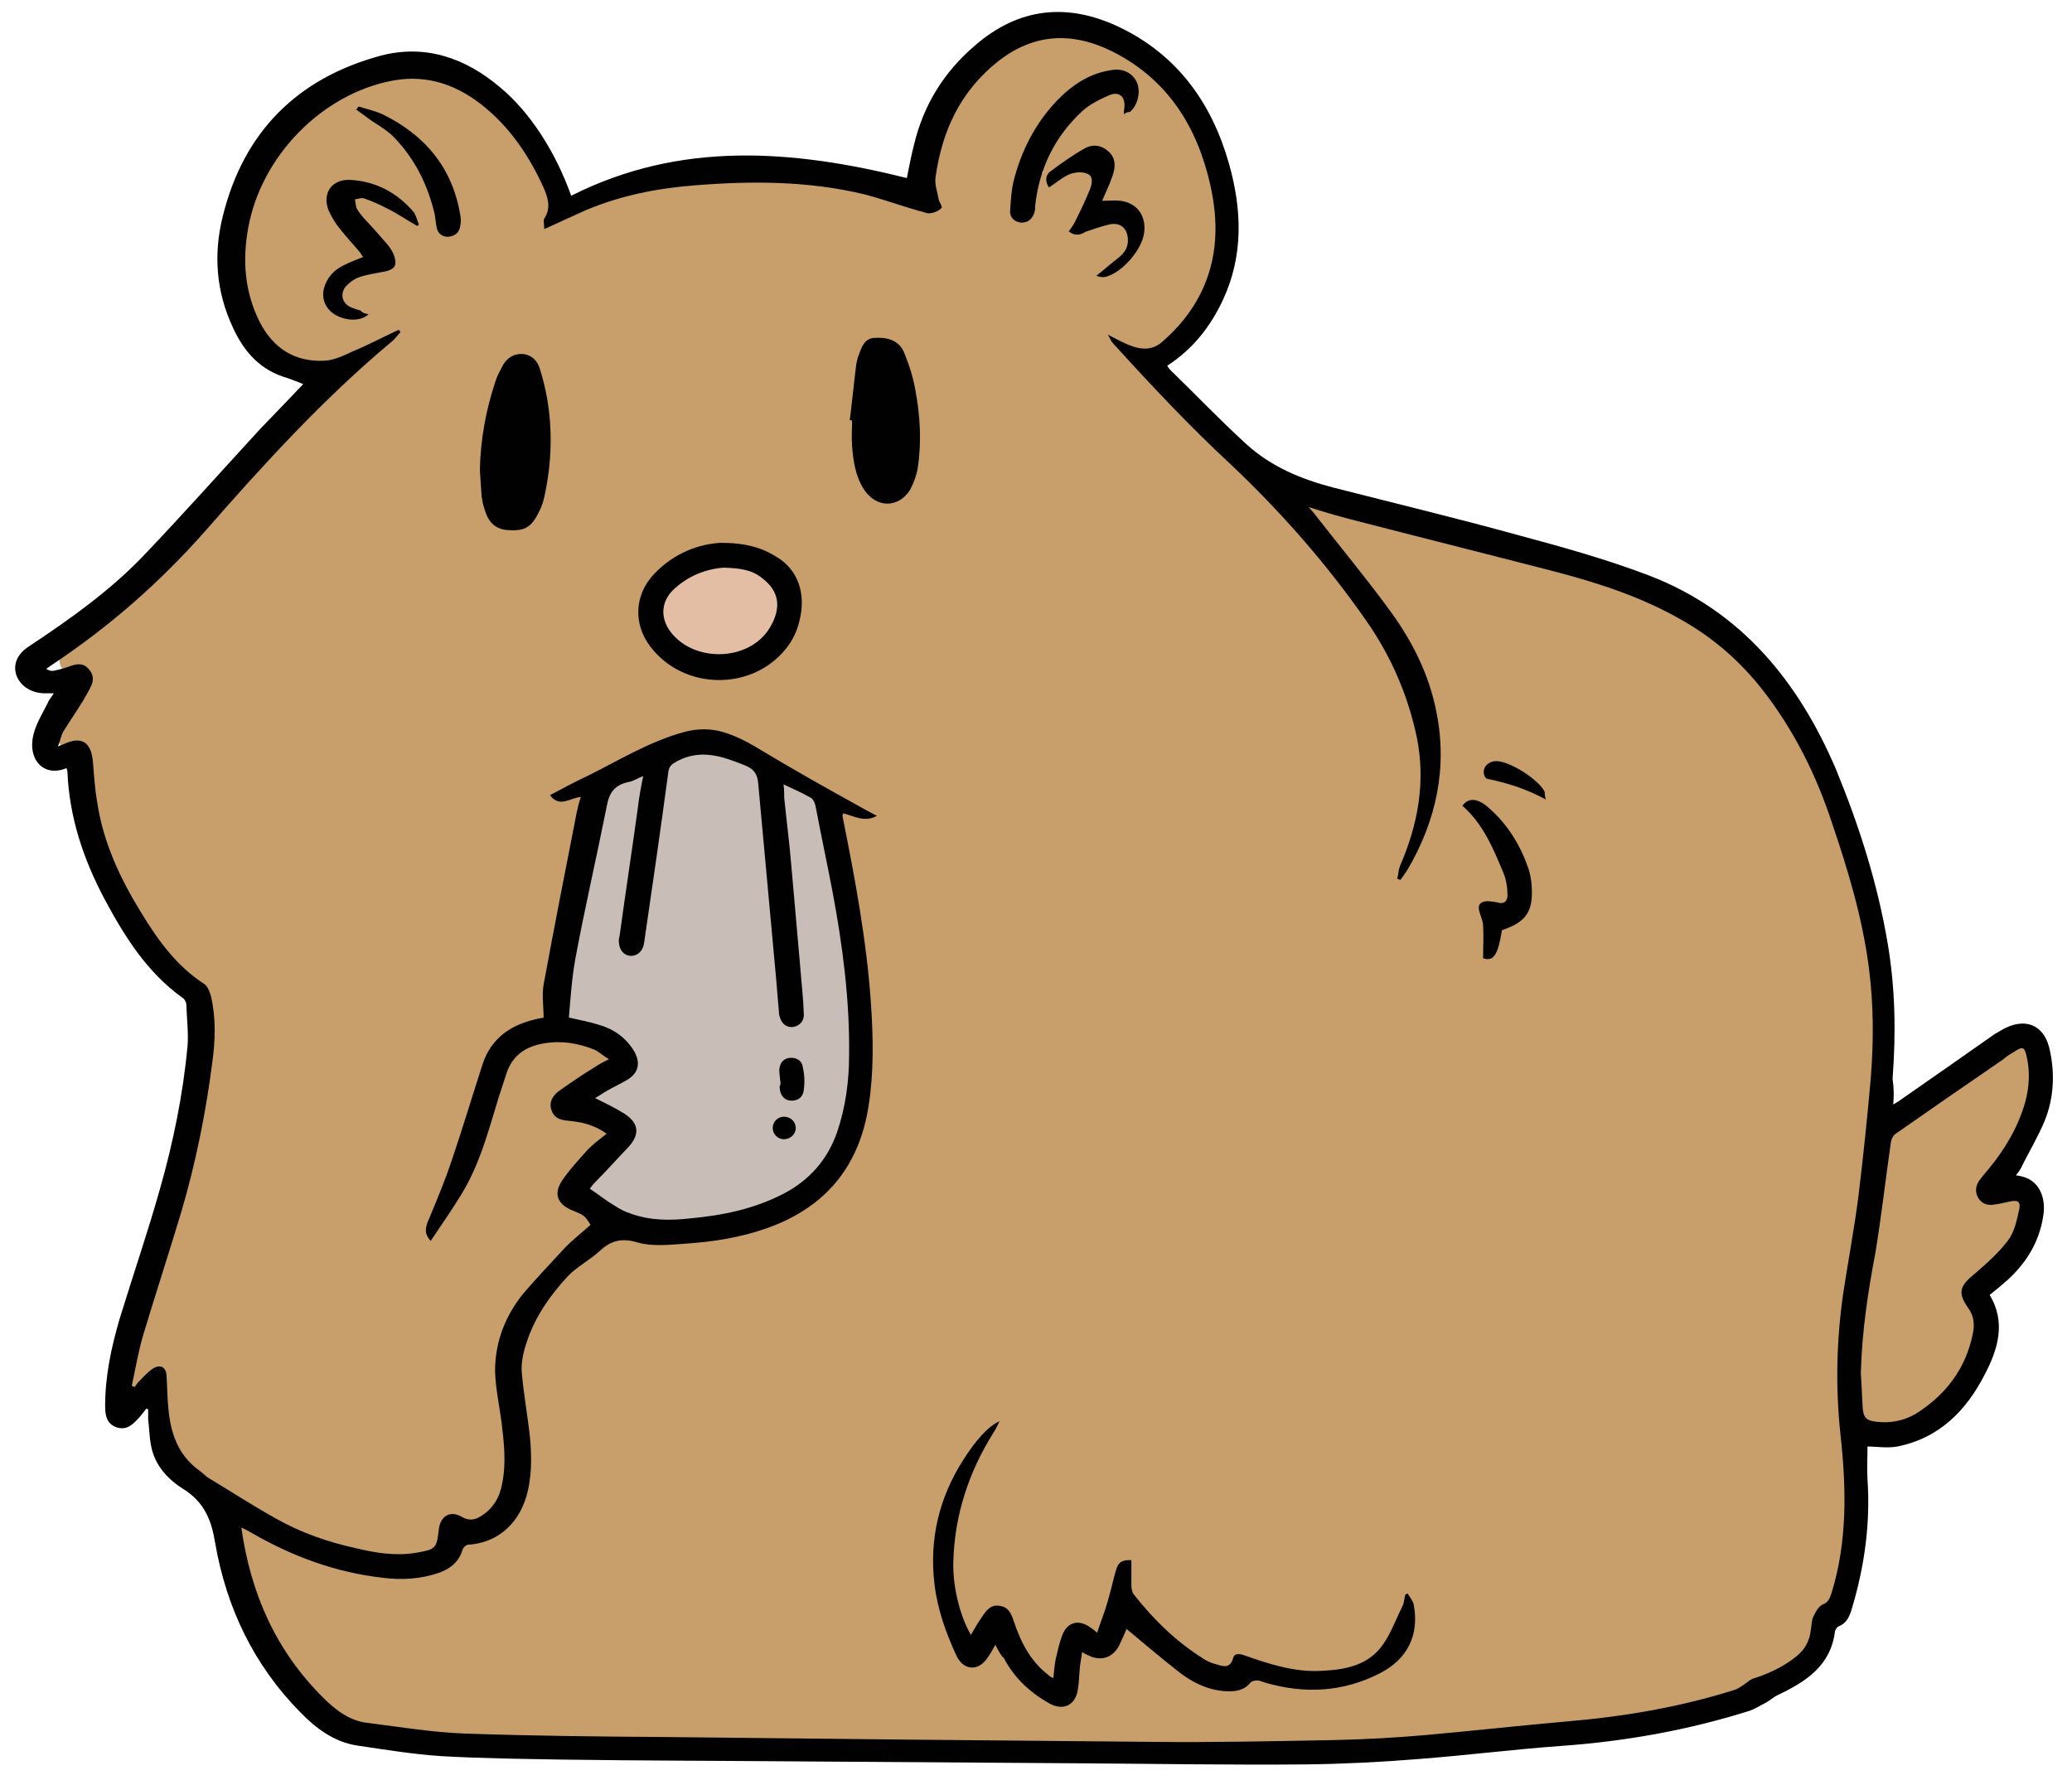 <?xml version="1.0" encoding="UTF-8"?>
<svg enable-background="new 0 0 900.7 774" version="1.1" viewBox="0 0 900.7 774" xml:space="preserve" xmlns="http://www.w3.org/2000/svg"><style type="text/css">
	.st0{fill:#010101;}
</style><path d="m278.43 526.87c-3.616-1.176-9.533-3.885-13.149-6.021-6.425-3.795-6.369-4.099 2.465-13.329 10.701-11.181 11.8-22.559 2.465-25.521-8.307-2.637-8.448-7.18-0.304-9.765 3.449-1.095 7.064-4.058 8.034-6.586 2.452-6.39-9.618-20.794-18.48-22.053-10.395-1.477-10.794-10.923-2.292-54.184 6.833-34.772 13.151-51.391 17.778-46.765 1.093 1.093-0.305 17.248-3.107 35.901-3.687 24.545-4.1 34.893-1.497 37.455 6.716 6.61 11.929-7.025 16.334-42.724 4.826-39.119 8.611-45.858 24.027-42.775 5.408 1.081 11.628 3.457 13.822 5.278 2.456 2.038 5.637 23.638 8.273 56.183 3.228 39.859 5.439 53.315 8.982 54.674 8.528 3.272 9.361-5.167 5.174-52.408-2.279-25.708-3.346-47.538-2.372-48.512 7.936-7.936 21.953 59.571 22.155 106.7 0.199 46.386-10.561 62.204-49.151 72.256-20.175 5.255-28.354 5.715-39.159 2.201zm67.388-36.654c0-3.652-2.192-6.574-4.931-6.574s-4.931 2.922-4.931 6.574c0 3.652 2.192 6.574 4.931 6.574s4.931-2.922 4.931-6.574zm4.567-15.031c1.091-2.843 0.365-8.193-1.613-11.889-3.202-5.983-4.139-6.178-8.544-1.772-3.09 3.09-4.121 7.554-2.745 11.889 2.586 8.148 10.061 9.175 12.902 1.772z" fill="#c8beb7" fill-rule="evenodd" stroke="#c8beb7" stroke-linecap="round" stroke-linejoin="round" stroke-width="16.436"/><path d="m289.93 753.13c-65.991-1.373-124.2-3.599-129.36-4.947-18.511-4.839-42.074-36.437-50.798-68.122-1.867-6.78-2.953-12.327-2.413-12.327s9.666 4.035 20.28 8.967c15.291 7.105 24.208 8.982 42.935 9.04 20.33 0.063 24.601-0.962 30.535-7.323 3.794-4.068 8.953-7.396 11.463-7.396s7.792-4.068 11.738-9.04c6.545-8.247 7.042-11.846 5.672-41.037-1.776-37.853 2.709-51.371 22.582-68.055 11.957-10.039 14.4-10.721 40.659-11.358 22.2-0.539 31.77-2.441 46.599-9.265 40.386-18.583 48.767-54.366 33.718-143.95-5.739-34.16-5.735-33.057-0.117-30.901 2.529 0.97 5.41 0.451 6.402-1.154 2.698-4.366-56.791-37.428-70.882-39.395-9.768-1.363-18.168 1.123-41.912 12.407-29.534 14.035-35.995 19.596-22.769 19.596 4.189 0 6.304 1.624 5.352 4.109-0.866 2.26-5.05 23.131-9.297 46.379-6.542 35.805-8.764 42.666-14.527 44.857-3.742 1.423-8.507 4.64-10.59 7.149-4.157 5.009-30.386 77.458-30.432 84.056-0.111 16.148 20.169-16.24 30.12-48.103 8.926-28.581 16.12-35.174 34.593-31.709l12.175 2.284-12.899 10.829c-11.234 9.432-12.327 11.518-8.471 16.164 2.435 2.934 7.205 5.335 10.6 5.335 8.026 0 7.802 1.589-2.046 14.5-9.862 12.93-10.224 17.064-1.943 22.235 5.894 3.681 5.31 5.029-9.634 22.217-21.539 24.773-23.913 32.196-21.235 66.405 2.606 33.294-0.466 42.292-14.44 42.292-6.769 0-10.267 2.302-13.166 8.664-3.767 8.267-4.808 8.575-22.688 6.73-21.631-2.233-61.467-20.986-78.3-36.862-8.463-7.981-11.27-13.839-13.045-27.223-2.35-17.719-3.988-19.741-10.62-13.109-5.911 5.911-5.094 1.882 9.092-44.835 15.145-49.877 24.197-97.874 21.114-111.97-1.187-5.424-7.863-15.569-14.836-22.545-16.478-16.483-32.231-48.81-35.49-72.829-1.634-12.042-4.704-20.613-8.334-23.267-5.311-3.884-5.348-4.773-0.48-11.722 6.578-9.392 6.772-18.834 0.437-21.265-3.453-1.325-0.361-5.386 10.843-14.242 8.62-6.814 25.912-23.315 38.425-36.668 12.514-13.354 38.102-39.545 56.863-58.203 18.761-18.658 33.372-34.663 32.468-35.567s-7.645 1.418-14.98 5.16c-22.44 11.448-37.097 7.732-45.105-11.435-13.8-33.027 4.417-76.434 39.128-93.238 18.079-8.752 36.217-8.749 50.385 0.008 14.307 8.842 31.844 34.336 31.844 46.291 0 11.156 0.552 11.209 22.615 2.19 24.035-9.826 94.856-12.598 121.79-4.767 26.368 7.665 32.597 7.154 30.179-2.478-5.523-22.006 17.798-58.221 41.624-64.637 10.656-2.869 15.124-2.372 26.765 2.979 12.869 5.915 13.26 6.445 4.944 6.7-19.42 0.596-47.694 38.472-44.671 59.844 1.347 9.523 10.594 10.43 11.921 1.169 0.908-6.341 18.897-17.328 22.489-13.736 0.933 0.933-0.631 6.199-3.476 11.701-7.153 13.833-6.733 14.642 6.332 12.191 12.943-2.428 15.12 1.846 6.047 11.872-3.002 3.317-4.693 6.797-3.758 7.732 3.523 3.523 12.926-2.884 17.656-12.031 5.89-11.39 1.592-22.583-8.671-22.583-5.473 0-6.007-1.061-3.183-6.336 1.865-3.485 2.498-8.662 1.408-11.505-2.332-6.076-14.714-6.857-20.291-1.279-2.139 2.139-4.745 3.034-5.791 1.989-2.8-2.8 18.129-25.602 23.499-25.602 2.525 0 4.59 1.603 4.59 3.561 0 6.622 8.022 0.942 10.016-7.092 1.86-7.494 2.61-6.992 12.459 8.348 22.876 35.63 22.665 72.023-0.542 93.417-6.58 6.066-10.758 7.384-18.503 5.835-5.502-1.1-10.004-1.123-10.004-0.05 0 1.073 21.171 23.595 47.048 50.048 25.876 26.453 53.575 57.712 61.553 69.464 25.272 37.229 31.714 68.042 20.875 99.853-2.915 8.556-4.474 16.383-3.464 17.392 3.428 3.428 15.163-20.026 18.811-37.595 6.563-31.612-1.405-57.084-29.407-94.008-9.416-12.417-24.464-28.147-23.501-29.109 0.963-0.963 34.684 9.272 64.997 16.898 59.297 14.918 94.232 29.126 113.75 46.263 17.269 15.162 35.942 48.674 48.555 87.14 9.924 30.264 10.783 36.263 10.829 75.606 0.03 26.143-2.323 57.411-6.061 80.537-4.182 25.87-6.214 56.481-6.438 96.973-0.285 51.402-1.144 60.68-6.547 70.675-3.421 6.328-7.253 13.724-8.515 16.436-3.261 7.004-26.712 18.787-48.694 24.465-58.286 15.057-203.35 19.924-444.45 14.909zm178.8-14.989c1.097-2.86 1.995-7.991 1.995-11.402 0-3.904 1.671-5.561 4.507-4.473 2.479 0.951 6.811-0.574 9.627-3.39 6.839-6.839 7.249-6.738 22.556 5.564 12.503 10.048 14.985 10.719 41.719 11.284 44.754 0.945 66.229-8.966 66.229-30.564 0-13.428-5.156-17.224-8.001-5.89-3.941 15.7-16.148 24.348-34.369 24.348-9.004 0-20.407-1.534-25.339-3.409-5.92-2.251-10.074-2.303-12.223-0.154-7.114 7.114-41.695-21.838-41.695-34.907 0-12.872-8.776-8.375-12.984 6.653-3.152 11.259-5.444 14.155-11.052 13.971-5.257-0.173-8.041 2.707-10.831 11.207l-3.756 11.44-6.974-11.44c-3.836-6.292-6.979-13.289-6.986-15.549-0.02-6.125-12.356-4.965-15.975 1.503-2.57 4.591-3.828 3.057-6.925-8.441-4.478-16.63-0.361-41.643 10.052-61.072 7.069-13.188 6.294-18.553-1.719-11.903-11.134 9.241-21.607 37.229-21.534 57.548 0.11 30.259 15.799 58.766 24.55 44.606 1.1-1.779 7.153 1.919 13.452 8.218 12.235 12.235 22.427 14.717 25.675 6.253zm182.79-323.35c0-1.715 3.833-7.254 8.518-12.309 6.795-7.331 8.156-11.418 6.732-20.198-1.887-11.626-15.987-32.635-23.957-35.693-6.931-2.66-9.731 1.764-5.189 8.197 6.438 9.117 12.906 21.521 15.345 29.427 1.857 6.021 1.018 7.396-4.514 7.396-5.737 0-6.796 2.049-6.796 13.149 0 9.496 1.37 13.149 4.931 13.149 2.712 0 4.931-1.403 4.931-3.118zm23.011-69.249c0-3.956-19.476-16.358-25.717-16.376-8.693-0.025-1.929 10.752 9.281 14.786 15.043 5.414 16.436 5.549 16.436 1.59zm-342.35-53.944c10.241-5.296 16.913-17.547 16.913-31.057 0-31.421-59.295-33.959-70.326-3.01-9.485 26.614 25.13 48.692 53.413 34.066zm-97.721-66.496c3.061-3.688 4.511-14.623 4.511-34.011 0-28.848-3.618-39.447-13.467-39.447-12.226 0-24.391 62.014-14.502 73.929 5.452 6.569 17.821 6.32 23.458-0.472zm163.21-14.287c5.609-10.565 2.888-47.173-4.325-58.181-7.646-11.669-18.422-8.956-22.187 5.585-4.009 15.484-1.51 50.606 4.08 57.341 6.2 7.471 17.179 5.148 22.432-4.746zm-241.24-77.982c-6.084-4.509-6.08-4.705 0.167-9.333 3.51-2.6 8.23-4.728 10.489-4.728 8.021 0 7.711-6.156-0.821-16.297-10.556-12.545-8.63-15.57 5.318-8.358 12.479 6.453 14.713 5.339 8.132-4.056-5.454-7.787-25.579-15.601-32.922-12.783-6.687 2.566-5.986 16.284 1.291 25.27 5.986 7.392 5.952 7.632-2.065 14.528-12.847 11.05-3.869 27.382 12.054 21.927 3.55-1.216 3.184-2.593-1.644-6.171zm42.693-41.818c-0.46-14.066-8.573-26.517-24.22-37.166-18.169-12.366-22.466-8.794-7.384 6.138 7.519 7.444 15.319 18.908 17.335 25.476s4.293 13.913 5.06 16.324c2.892 9.08 9.601 1.231 9.209-10.773z" fill="#c89e6b" fill-rule="evenodd" stroke="#c89e6b" stroke-linecap="round" stroke-linejoin="round" stroke-width="16.436"/><path d="m810.74 607.2c-3.283-13.08 11.551-107.92 17.825-113.97 2.975-2.868 15.293-12.116 27.374-20.552 20.382-14.231 22.116-14.861 24.062-8.731 1.961 6.179-8.807 33.139-18.525 46.378-5.677 7.734-1.174 17.016 6.997 14.423 10.887-3.455 8.06 8.786-4.939 21.386-10.817 10.484-11.404 12.125-9.493 26.526 1.906 14.365 1.25 16.221-10.22 28.916-14.756 16.333-29.754 18.884-33.081 5.627z" fill="#c89e6b" fill-rule="evenodd" stroke="#c89e6b" stroke-linecap="round" stroke-linejoin="round" stroke-width="16.436"/><path d="m296.31 276.35c-9.312-9.312-6.96-16.787 7.503-23.855 10.605-5.183 13.446-5.397 21.367-1.613 12.422 5.936 13.388 16.567 2.296 25.291-11.182 8.796-22.483 8.86-31.166 0.177z" fill="#e3bea4" fill-rule="evenodd" stroke="#e3bea4" stroke-linecap="round" stroke-linejoin="round" stroke-width="16.436"/><path class="st0" d="m823 480.2c1.3-0.8 2.6-1.5 3.3-2.1 13.6-9.5 27.3-19 40.9-28.6 0.8-0.5 1.8-1 2.6-1.5 10.3-6.2 19.3-2.6 21.4 9.3 2.1 10 1.5 20.3-2.3 29.8-2.8 6.9-6.9 13.6-10.3 20.6-0.5 1-1.3 2.1-2.3 3.3 4.4 0.5 7.7 2.1 10 5.7 2.3 3.9 2.6 8.2 1.8 12.6-1.8 10.8-7.2 19.6-15.2 27-2.6 2.3-5.1 4.4-8 6.7 7.2 11.8 3.6 23.7-2.1 34.5-8 15.7-19.8 27.8-38.1 31.4-4.4 0.8-8.7 0-12.9 0 0 4.9-0.3 9.5 0 14.2 1.3 19.3-1.3 38.1-6.9 56.6-1 3.3-2.3 6.2-5.9 7.5-0.5 0.3-1 1.3-1.3 1.8-1.8 15.2-12.6 22.1-25 28-2.1 1-3.6 2.6-5.7 3.6s-3.9 2.3-6.2 3.1c-26.8 8.5-54.3 13.4-82.6 15.4-20.6 1.5-41.2 4.1-62 5.7-16.2 1.3-32.2 2.1-48.4 2.3-33.7 0.3-67.7-0.3-101.4-0.5-39.4-0.3-78.7-0.5-118.4-0.8-34.7-0.3-69.2-0.3-104-0.8-17.5-0.3-34.7-0.5-52.2-1.5-12.1-0.8-24.4-2.8-36.5-4.6-10-1.5-18-7.5-24.7-14.4-20.3-20.6-32.2-45.5-37.1-73.8-1.5-9.5-4.6-17.5-13.6-23.2-6.7-4.1-12.6-10.3-14.2-18.8-0.8-3.9-0.8-7.7-1.3-11.6v-4.4c-0.3 0-0.5-0.3-0.8-0.3-1 1.3-2.1 2.8-3.3 4.1-2.6 2.8-5.1 5.4-9.5 4.1-4.4-1.5-5.1-5.1-5.1-9.3 0-12.9 2.6-25.2 6.2-37.6 5.9-19.3 12.4-38.1 17.8-57.4 5.7-20.1 9.8-40.4 11.8-61.2 0.5-5.9-0.3-12.1-0.5-18.3 0-1-0.8-2.6-1.8-3.1-15.4-11.1-25-26.5-33.7-42.7-9.3-17.5-15.4-35.8-16.2-55.6 0-0.5-0.3-0.8-0.3-1.3-0.3 0-0.3-0.3-0.5 0-9.8 3.9-17.2-4.4-13.6-16 1.3-4.4 3.9-8.5 5.9-12.6 0.5-1.3 1.5-2.3 2.6-4.1h-4.6c-5.9-0.3-10.3-3.6-11.8-8.2-1.3-4.6 0.5-9 5.9-12.4 17.5-11.6 34.5-23.7 48.9-38.6 17.5-18.3 34.2-37.1 51.2-55.6 6.2-6.4 12.4-12.9 18.8-19.6-2.3-1-4.6-1.8-6.7-2.6-11.8-3.3-19-11.3-23.9-22.1-7.2-15.4-8.5-31.6-4.4-48.1 9-36.8 32.4-60.2 68.7-70 19.3-5.1 36.8 1 51.7 13.6 13.1 10.8 24.2 28 31.1 47.3 47.3-23.9 96.2-20.1 145.9-7.7 1-4.6 1.8-9.5 3.1-14.4 4.1-17.2 12.9-31.6 26.5-43.2 19-16.5 40.1-18.8 62.8-8 25.2 12.1 40.1 32.9 47.6 59.2 5.7 20.1 6.4 40.1-2.6 59.4-5.4 11.6-13.1 21.4-24.2 28.6 0.5 0.8 0.8 1.3 1.3 1.8 11.1 10.8 21.9 22.1 33.2 32.4 10.8 9.8 23.9 15.2 37.8 18.8 27 6.9 54 13.4 80.8 20.8 19 5.1 38.3 10.5 56.6 17.5 39.9 15.4 64.8 46.1 81.1 84.4 10 24.4 18 49.4 22.4 75.6 3.3 19.6 3.6 38.9 2.1 58.7 0.6 4 0.6 7.3 0.3 11.2zm-456.5-126.6c0 0.5-0.3 0.8-0.3 1 5.4 27 10.5 54 12.4 81.6 1 14.9 1.3 29.8-1 44.5-4.1 26.5-18.8 44.3-44.3 53.3-11.6 4.1-23.4 5.9-35.3 6.7-6.9 0.5-14.4 1.3-20.8-0.5-7.5-2.3-12.1-0.5-17 4.1-4.4 3.9-9.8 6.7-13.6 10.8-7.5 8.2-13.9 17.2-17.5 28-1.5 4.4-2.6 9-2.3 13.4 0.8 9.5 2.6 19 3.6 28.6 0.8 8.7 0.8 17.8-1.8 26.2-3.9 12.1-13.1 19.6-25.2 20.3-0.8 0-2.1 1.3-2.3 2.1-1.5 5.1-5.1 8.2-10 10-8 2.8-16.2 3.3-24.4 2.3-20.6-2.3-39.6-9.3-57.4-19.6-1.3-0.8-2.8-1.5-4.4-2.3 4.1 28.9 15.1 53.6 35.5 73.9 5.4 5.4 11.6 10.3 19.8 11.1 14.2 1.8 28 4.1 42.2 4.6 29.1 1 57.9 1.3 87 1.5 70.5 0.8 141 1.5 211.5 2.1 26.5 0.3 53.3-0.3 79.8-0.8 12.9-0.3 25.7-1 38.3-2.1 20.3-1.8 40.9-4.1 61.2-5.9 25.2-2.1 49.9-6.2 74.1-13.9 1-0.3 1.8-1 2.8-1.5 2.1-1.3 3.6-3.1 5.9-3.6 6.4-2.1 12.6-5.1 17.8-9.3 3.9-3.1 5.9-6.9 6.4-11.8 0.3-1.8 0.3-3.9 1-5.4 1-2.1 2.3-4.6 4.1-5.4 2.6-1 3.1-2.8 3.9-5.1 6.9-22.4 6.4-45.5 3.9-68.4-2.3-21.1-1.8-41.9 1.3-62.8 2.1-13.6 4.6-27 6.4-40.7 2.1-17.2 3.9-34.5 5.4-51.5 1.3-16.2 1.3-32.2-0.8-48.4-2.8-21.6-9-42.2-16-62.8-6.9-21.1-16.7-40.7-30.4-58.2-9.3-11.8-20.3-21.6-33.5-29.3-17.8-10.5-36.8-16.7-56.6-21.9-29.8-7.7-59.7-15.2-89.5-22.9-5.7-1.5-11.1-3.1-17.5-5.1 1.3 1.5 2.1 2.3 2.8 3.3 11.1 14.2 22.4 27.8 32.9 42.2 9.5 13.1 16.7 27.5 19.8 43.5 4.9 24.2 0 47.3-12.6 68.7-1 1.5-2.1 3.1-3.1 4.4-0.5-0.3-0.8-0.3-1.3-0.5 0.5-2.1 0.5-4.1 1.3-5.9 7.7-17.8 11.1-36.3 7.2-55.6-3.9-18.5-11.3-35.5-22.1-50.9-17.2-24.7-37.1-47.3-58.9-67.9-18-16.7-34.7-34.5-51.2-52.7-0.8-0.8-1.3-2.3-2.1-3.6 4.1 2.1 7.2 3.9 10.8 5.1 4.4 1.5 8.7 1.5 12.6-1.8 6.9-5.9 12.9-13.1 17-21.4 7.5-15.2 7.7-31.1 4.1-47.1-5.7-25.2-18.5-45.8-42.5-57.9-17.5-8.7-34.2-8-49.9 4.4-16.2 12.9-24.2 30.1-27 50.2-0.5 3.1 0.8 6.4 1.3 9.5 0.3 1.3 1.8 3.6 1.3 3.9-1.3 1.3-3.1 2.1-4.9 2.3-1.5 0.3-3.3-0.8-4.9-1-8-2.3-15.7-5.1-23.7-7.2-24.4-5.9-49.4-5.9-74.1-3.9-16.2 1.3-31.9 4.4-47.1 10.8-5.7 2.6-11.3 5.1-18 8.2 0-1.8-0.5-3.6 0-4.6 3.1-4.6 1.5-9.3-0.3-13.4-5.9-13.1-13.9-25.2-25-34.5-11.6-9.8-25-14.9-40.4-12.1-30.9 5.7-57.4 32.9-63 64.1-2.6 14.2-1.5 27.8 4.9 40.7 5.9 11.6 15.4 17.8 28.6 17 4.1-0.3 8.2-2.3 12.1-4.1 6.7-2.8 13.1-6.2 19.8-9.3 0.3 0.3 0.5 0.5 0.8 1-1.5 1.5-2.6 3.3-4.4 4.6-29.1 24.4-54.8 52.5-79.8 81.1-20.1 22.9-42.5 42.5-67.7 59.2-0.8 0.5-1.3 1-2.1 1.5 1.3 0.8 2.3 1 3.3 0.8 2.6-0.5 5.4-1.3 8-2.3 2.6-0.8 5.1-0.8 6.9 1.3 2.1 2.1 2.6 4.6 1.5 7.2-1 2.3-2.3 4.4-3.6 6.7-2.8 4.6-5.9 9-8.7 13.6-1 1.8-1.3 3.9-2.3 6.4 1.3-0.5 1.8-0.8 2.1-0.8 8-3.9 12.4-1.3 13.1 7.7 0.5 5.7 0.8 11.3 1.8 17 2.6 17.8 10 33.5 19.3 48.6 7.2 11.8 15.2 22.9 27 30.6 1.8 1 2.8 3.9 3.3 5.9 2.1 9.3 1.8 19 0.5 28.3-2.8 21.9-7.2 43.7-13.4 64.8-5.4 18-11.3 36-16.7 54-2.1 7.2-3.3 14.4-4.9 21.9 0.5 0.3 0.8 0.3 1.3 0.5 0.5-0.8 1-1.5 1.5-2.1 2.1-2.1 4.1-4.4 6.4-5.9 3.3-2.1 5.7-0.5 5.9 3.1 0.3 4.9 0.3 9.5 0.8 14.4 1 10.5 4.1 20.1 13.4 26.8 1.5 1 2.8 2.6 4.6 3.6 9.8 5.9 19.3 12.1 29.1 17.5 10.5 5.9 22.1 10 34 12.6 8.7 2.1 17.5 3.6 26.5 2.1 8.7-1.5 9-1.8 10-10.5 0.8-5.7 5.1-8 10-5.1 3.1 1.8 5.7 1.3 8.2-0.3 5.4-3.3 8.2-8.2 9.3-14.2 1.8-9 0.8-17.8-0.3-26.8-1-7.5-2.6-14.7-2.8-22.1 0-12.6 4.4-23.9 12.1-33.5 5.7-6.7 11.8-13.1 17.8-19.6 3.6-3.9 7.7-6.9 11.6-10.5-2.6-4.1-2.6-4.1-8.2-6.4-6.2-2.6-8-7.2-4.1-12.9 3.3-4.9 7.5-9.3 11.3-13.6 2.3-2.3 5.1-4.4 8-6.7-6.2-4.4-11.6-5.1-17.2-5.7-3.1-0.3-5.7-1.3-6.7-4.4-1.3-3.3 0.3-6.2 2.8-8.2 5.1-3.6 10.3-7.2 15.7-10.5 1.8-1.3 3.6-2.1 6.4-3.6-2.6-1.5-4.1-3.1-6.2-4.1-6.9-2.8-14.2-4.1-21.9-2.8-8.2 1.3-14.2 5.4-16.7 13.9-1 3.1-2.1 6.4-3.1 9.5-4.4 14.4-8.2 29.1-16.2 42.2-4.1 6.7-8.7 13.4-13.4 20.3-2.8-3.1-2.3-5.4-1.3-8.2 3.9-9.3 7.7-18.3 10.8-27.8 4.6-13.6 8.7-27.3 13.1-40.9 3.6-10.8 11.6-16.7 22.4-19.3 1.8-0.5 3.6-0.8 4.1-0.8 0-5.1-0.8-9.8 0-14.4 4.6-25 9.5-49.9 14.4-74.9 0.5-2.3 1-4.4 1.8-6.7-4.6 0.3-9.3 4.9-13.4-0.8 5.4-2.8 10.5-5.7 16-8.2 13.9-6.9 27.3-15.2 42.5-19.3 5.7-1.5 11.1-1.5 16.5 0 6.2 1.8 11.8 4.9 17.2 8.2 13.6 8.2 27.5 16 41.4 23.7 2.6 1.5 5.1 2.8 8.5 4.6-5.4 3-9.8 0.1-14.7-1.1zm-25.9-12.6c0.3 2.3 0.3 4.1 0.3 5.9 1 9.8 2.3 19.8 3.1 29.6 1.3 14.7 2.6 29.3 3.9 44.3 0.5 6.7 1.3 13.1 1.5 19.8 0.3 3.3-1.8 5.4-4.6 5.9-2.8 0.3-5.1-1.3-5.9-4.6-0.3-0.8-0.3-1.3-0.3-2.1-0.5-4.9-0.8-10-1.3-15.2-2.6-28-5.1-55.8-7.7-83.9-0.3-4.1-1.8-6.4-5.9-8-9.8-3.9-19-7.2-29.3-1.8-2.3 1.3-3.6 2.1-3.9 4.9-3.3 24.7-6.9 49.4-10.5 74.1-0.5 3.6-2.8 5.7-5.9 5.7-3.1-0.3-4.9-2.6-5.1-6.2 0-0.8 0-1.5 0.3-2.3 2.6-18.8 5.4-37.3 8-56.1 0.5-4.4 1.3-8.7 2.3-13.6-2.6 1-4.4 2.3-6.4 2.6-6.2 1.3-8.5 4.9-9.5 10.8-4.4 22.1-9.5 44-13.6 66.1-1.5 8.2-2.1 17-2.8 25.5 4.4 1 8.7 1.8 12.9 3.1 6.4 1.8 11.6 5.4 15.2 11.1 3.3 5.4 2.3 10-3.1 13.1-2.6 1.5-5.4 2.8-8.2 4.4-1.8 1-3.6 2.3-5.4 3.3 4.6 2.3 9 4.4 12.9 6.9 6.2 4.1 6.7 9 1.3 14.7-4.9 5.1-9.5 10.3-14.4 15.2-0.8 0.8-1.5 1.8-2.1 2.6 3.9 2.6 6.9 5.1 10.5 7.2 2.3 1.5 4.6 2.8 7.2 3.6 8.5 3.1 17.2 3.1 26 2.1 14.2-1.3 27.8-4.1 40.7-10.8 11.1-5.9 19-14.7 23.2-27 3.6-10.8 5.1-21.9 5.1-33.2 0.3-23.9-2.8-47.6-7.2-71-2.3-12.1-4.9-24.2-7.2-36.3-0.3-1.8-1-3.9-2.3-4.6-3.9-2.2-7.7-3.8-11.8-5.8zm468.3 256c0.3 4.4 0.5 9.8 0.8 14.9 0.3 4.1 1.3 5.7 5.7 6.2 6.2 0.8 11.8-0.3 17.2-3.3 13.1-8.2 21.9-19.6 25-35 0.8-3.9 0.5-7.5-1.8-10.8-4.9-6.9-4.1-9.8 2.6-15.2 5.1-4.4 10.3-9 14.4-14.4 2.8-3.6 3.9-8.7 4.9-13.4 0.8-3.6-0.5-4.4-4.1-3.6-2.3 0.5-4.4 1-6.7 1.3-2.8 0.5-5.4-0.3-6.9-2.8s-1.3-5.1 0.3-7.5c1.3-1.8 2.6-3.3 4.1-5.1 7.2-8.7 12.9-18.3 16-29.3 1.8-6.7 2.1-13.4 0.5-20.1-0.8-3.6-1.8-3.9-4.6-2.1-2.1 1.3-3.9 2.3-5.7 3.9-15.7 10.8-31.4 21.6-46.8 32.4-1 0.8-1.5 2.1-1.8 3.3-2.3 16-4.1 31.9-6.7 47.9-3.3 17.4-5.9 34.4-6.4 52.7z"/><path class="st0" d="m432.7 715.1c-1.3 2.3-2.3 4.1-3.6 5.9-4.1 5.9-10.5 5.1-13.4-1.3-4.6-10-8.2-20.1-9.5-31.1-2.3-19.6 2.1-37.6 12.6-54 5.1-8 10.5-14.4 15.7-16.7-0.8 1.5-1.5 3.3-2.6 4.9-10.8 17.2-17 36-17.5 56.4-0.3 11.3 3.3 24.4 7.7 31.6 1.5-2.8 3.1-5.4 4.9-8 1.8-2.8 3.9-5.4 7.7-4.6 3.6 0.5 4.9 3.3 5.9 6.4 3.1 9.3 7.2 17.5 15.2 23.7 0.5 0.5 1 0.8 2.1 1.3 0.3-3.1 0.5-5.7 1-8.2 0.8-3.3 1.5-6.9 2.8-10.3 2.3-6.2 7.5-7.2 12.6-3.3 0.8 0.5 1.5 1 2.6 2.1 1.5-4.6 3.3-9 4.6-13.6 1.3-4.4 2.3-9 3.6-13.6 1-3.6 2.8-4.6 6.7-4.4v10.8c0 1.5 0.3 3.3 1.3 4.4 8.5 10.8 18.3 20.3 29.8 27.5 1.8 1.3 3.9 2.1 5.9 2.6 3.1 1 5.9 1.8 7.2-2.6 0.5-2.1 2.3-2.1 4.4-1.5 11.1 3.9 22.4 7.7 34.5 6.9 10-0.5 19.8-2.3 26.2-11.3 3.6-5.1 5.7-11.1 8.5-16.7 0.8-1.5 0.8-3.6 1.3-5.1 0.3-0.3 0.8-0.3 1-0.5 0.8 1.5 2.1 2.8 2.6 4.6 2.6 13.4-2.6 23.9-14.7 30.1-16 8.2-32.7 9-49.7 4.1-1.3-0.3-2.3-1-3.6-1-1 0-2.3 0.3-2.8 0.8-2.8 3.6-6.7 4.1-10.8 3.9-8.2-0.5-15.2-4.1-21.6-9.3-7.2-5.7-14.2-11.6-21.6-17.8-0.8 2.1-1.8 4.1-2.6 5.9-2.6 6.4-8.2 8.7-14.4 5.4-0.5-0.3-1.3-0.5-2.3-1.3-0.3 2.6-0.8 4.6-1 6.9-0.3 3.1-0.3 5.9-0.8 9-0.8 7.2-6.4 10-12.6 6.4-8.2-4.6-15.2-11.1-19.6-19.6-1.4-1.2-2.4-3.2-3.7-5.8z"/><path class="st0" d="m208.6 204.1c0.3-13.1 2.6-25.7 6.7-38.1 0.8-2.6 2.1-4.9 3.3-7.2 1.8-3.1 4.6-5.1 8.5-4.9 3.9 0.3 6.4 2.8 7.5 6.2 1.3 4.1 2.3 8.2 3.1 12.4 2.6 14.4 2.1 28.8-1 43.2-0.5 2.3-1.3 4.9-2.6 7.2-3.3 6.7-6.4 8.2-14.2 7.5-5.9-0.8-8.2-4.9-9.5-9.8-0.5-1.5-0.8-3.1-1-4.6-0.3-4-0.6-7.8-0.8-11.9z"/><path class="st0" d="m313.3 236c10.8 0 18 2.1 24.4 6.2 9 5.4 12.9 15.7 9.8 27.8-1 4.4-3.1 8.7-5.9 12.1-14.9 18.5-44.5 18-58.9-1-7.5-9.8-6.9-22.4 1.5-31.4 8.8-9.4 19.8-13.2 29.1-13.7zm1.3 10.8c-7.2 0.5-15.4 3.3-22.1 9.8-4.9 4.9-5.4 11.3-1.8 17 9.8 14.7 35 14.4 44-0.8 4.9-8.2 4.4-15.7-3.6-21.6-4.2-3.4-9.3-4.2-16.5-4.4z"/><path class="st0" d="m369.4 182.7c1-8 1.8-16.2 2.8-24.2 0.3-1.3 0.5-2.8 1-3.9 1.3-3.6 2.6-7.7 7.2-7.7 4.9-0.3 10 0.8 12.4 5.9 2.3 5.4 4.1 11.1 5.1 16.7 2.1 11.3 2.8 22.6 1 34.2-0.5 3.1-1.8 6.4-3.3 9.3-5.1 8-14.7 8-20.1-0.3-3.6-5.7-4.6-12.1-5.1-18.8-0.3-3.6 0-7.2 0-11.1-0.5-0.1-0.8-0.1-1-0.1z"/><path class="st0" d="m488.5 49.7c0-1.5 0.3-2.6 0.3-3.3 0.3-4.4-2.3-6.7-6.4-5.1-4.1 1.8-8.5 3.9-11.8 6.9-12.1 11.1-18.8 25-20.6 41.2 0 1 0 1.8-0.3 2.8-0.8 2.8-2.6 4.6-5.7 4.6-3.1-0.3-5.1-2.3-4.9-5.1 0.3-4.4 0.5-8.7 1.5-12.9 3.3-13.1 9.3-25 18.8-35 6.7-6.9 14.4-12.1 24.2-13.4 4.9-0.8 9.3 1.8 10.8 5.9s0 9.8-3.3 12.4c-0.8-0.1-1.6 0.2-2.6 1z"/><path class="st0" d="m160.2 136.6c-3.1 3.1-9.5 3.1-14.4 0.3-4.4-2.6-6.2-7.2-4.9-11.8 1.3-4.4 4.1-7.5 8-9.5 2.8-1.5 5.9-2.6 9-3.9-0.5-0.5-1-1.3-1.5-2.1-3.3-3.9-6.7-7.5-9.8-11.6-1.5-2.1-2.8-4.4-3.9-6.9-2.6-7.2 1.5-13.1 9.3-12.9 11.1 0.5 20.3 5.4 27.5 13.6 1.3 1.5 1.8 3.9 2.6 5.9-0.3 0.3-0.5 0.3-0.8 0.5-4.6-2.6-9-5.7-13.9-8-2.8-1.5-5.9-2.8-9-3.9-1.3-0.5-2.8 0.3-4.1 0.3 0.3 1.5 0.3 3.3 1 4.4 1.5 2.6 3.6 4.6 5.7 6.9 2.6 2.8 5.1 5.7 7.5 8.5 1.3 1.5 2.6 3.6 3.1 5.7 1 3.6-0.5 5.1-4.1 5.9-3.9 0.8-8 1.3-11.6 2.6-2.1 0.8-4.1 2.3-5.7 4.1-2.6 3.3-1.3 7.5 2.6 9 1.3 0.5 2.6 1 3.9 1.3 0.9 1.1 2.2 1.4 3.5 1.6z"/><path class="st0" d="m464.6 100.6c1-1.5 2.1-2.8 2.8-4.4 2.3-4.6 4.6-9.3 6.4-13.9 1-2.3 1.5-5.7-1-6.7-2.1-1-5.1-0.8-7.5 0-3.3 1.3-6.2 3.9-9.3 5.9-1.8-2.6-1.5-5.4 0.5-6.9 4.9-3.6 9.8-7.2 14.9-10 3.6-2.1 7.5-1.5 10.5 1.3 3.1 2.8 3.1 6.4 1.8 10.3s-3.1 7.5-4.6 11.1c2.8 0 5.4-0.3 8 0 7.2 1 11.1 6.4 10.3 13.6-0.8 7.5-9.3 17.2-16.2 19.3-1.5 0.5-3.1 0.3-4.6-0.3 3.3-2.6 6.4-5.4 9.8-8 2.6-2.1 4.1-4.6 3.9-8-0.3-4.6-3.1-7.2-7.7-6.4-3.6 0.8-7.2 2.1-10.8 3.3-2.1 1.4-4.6 1.9-7.2-0.2z"/><path class="st0" d="m644.7 416.6c0-4.9 0.3-9.5 0-14.2 0-1.8-1-3.9-1.5-5.7-1-3.1 0-4.6 3.1-4.9 1.5 0 3.1 0.3 4.4 0.5 3.1 1 4.6-0.5 4.6-3.1 0-3.3-0.5-6.7-1.8-9.8-4.4-10.5-8.7-21.1-17.8-29.1 2.1-2.8 4.6-3.1 7.5-1.8 1.8 0.8 3.3 2.1 4.6 3.3 7.7 6.9 13.1 15.7 16.5 25.5 0.8 2.3 1.3 4.9 1.5 7.5 0.8 11.3-2.1 16-12.9 19.6-1.8 11.2-3.8 13.7-8.2 12.2z"/><path class="st0" d="m155.8 46.3c3.3 1 6.9 1.8 10.3 3.3 18.5 9 30.6 23.2 34 44 0.3 1.5 0.3 3.1 0 4.4-0.3 2.8-2.1 4.6-4.9 4.9s-4.9-1.3-5.4-4.1c-0.5-2.3-0.5-4.9-1.3-7.5-3.1-12.1-8.7-22.9-17.5-31.9-3.3-3.3-7.5-5.4-11.3-8.2-1.5-1.3-3.3-2.3-4.9-3.6 0.5-0.2 0.7-0.8 1-1.3z"/><path class="st0" d="m672 347.6c-8.5-4.6-16.7-7.2-25.5-9-0.8-0.3-1.5-1.5-1.5-2.6-0.3-2.8 2.3-5.1 5.4-5.1 5.9 0 18.5 8 21.1 13.4 0 1 0 1.8 0.5 3.3z"/><path class="st0" d="m339.3 470.6c-0.3-1.5-0.3-2.8-0.5-4.4-0.3-3.3 1.3-5.7 3.9-6.2 3.1-0.5 5.7 0.8 6.2 3.6 0.8 3.3 1 6.9 0.5 10.3-0.3 3.1-2.6 4.9-5.9 4.6-2.8-0.3-4.6-2.6-4.6-6.2 0.4-0.6 0.4-1.1 0.4-1.7z"/><path class="st0" d="m340.8 495.3c-2.8 0-4.9-2.3-4.9-4.9s2.1-4.9 4.9-4.9 5.1 2.1 5.1 4.9c0.1 2.6-2.3 4.9-5.1 4.9z"/></svg>
